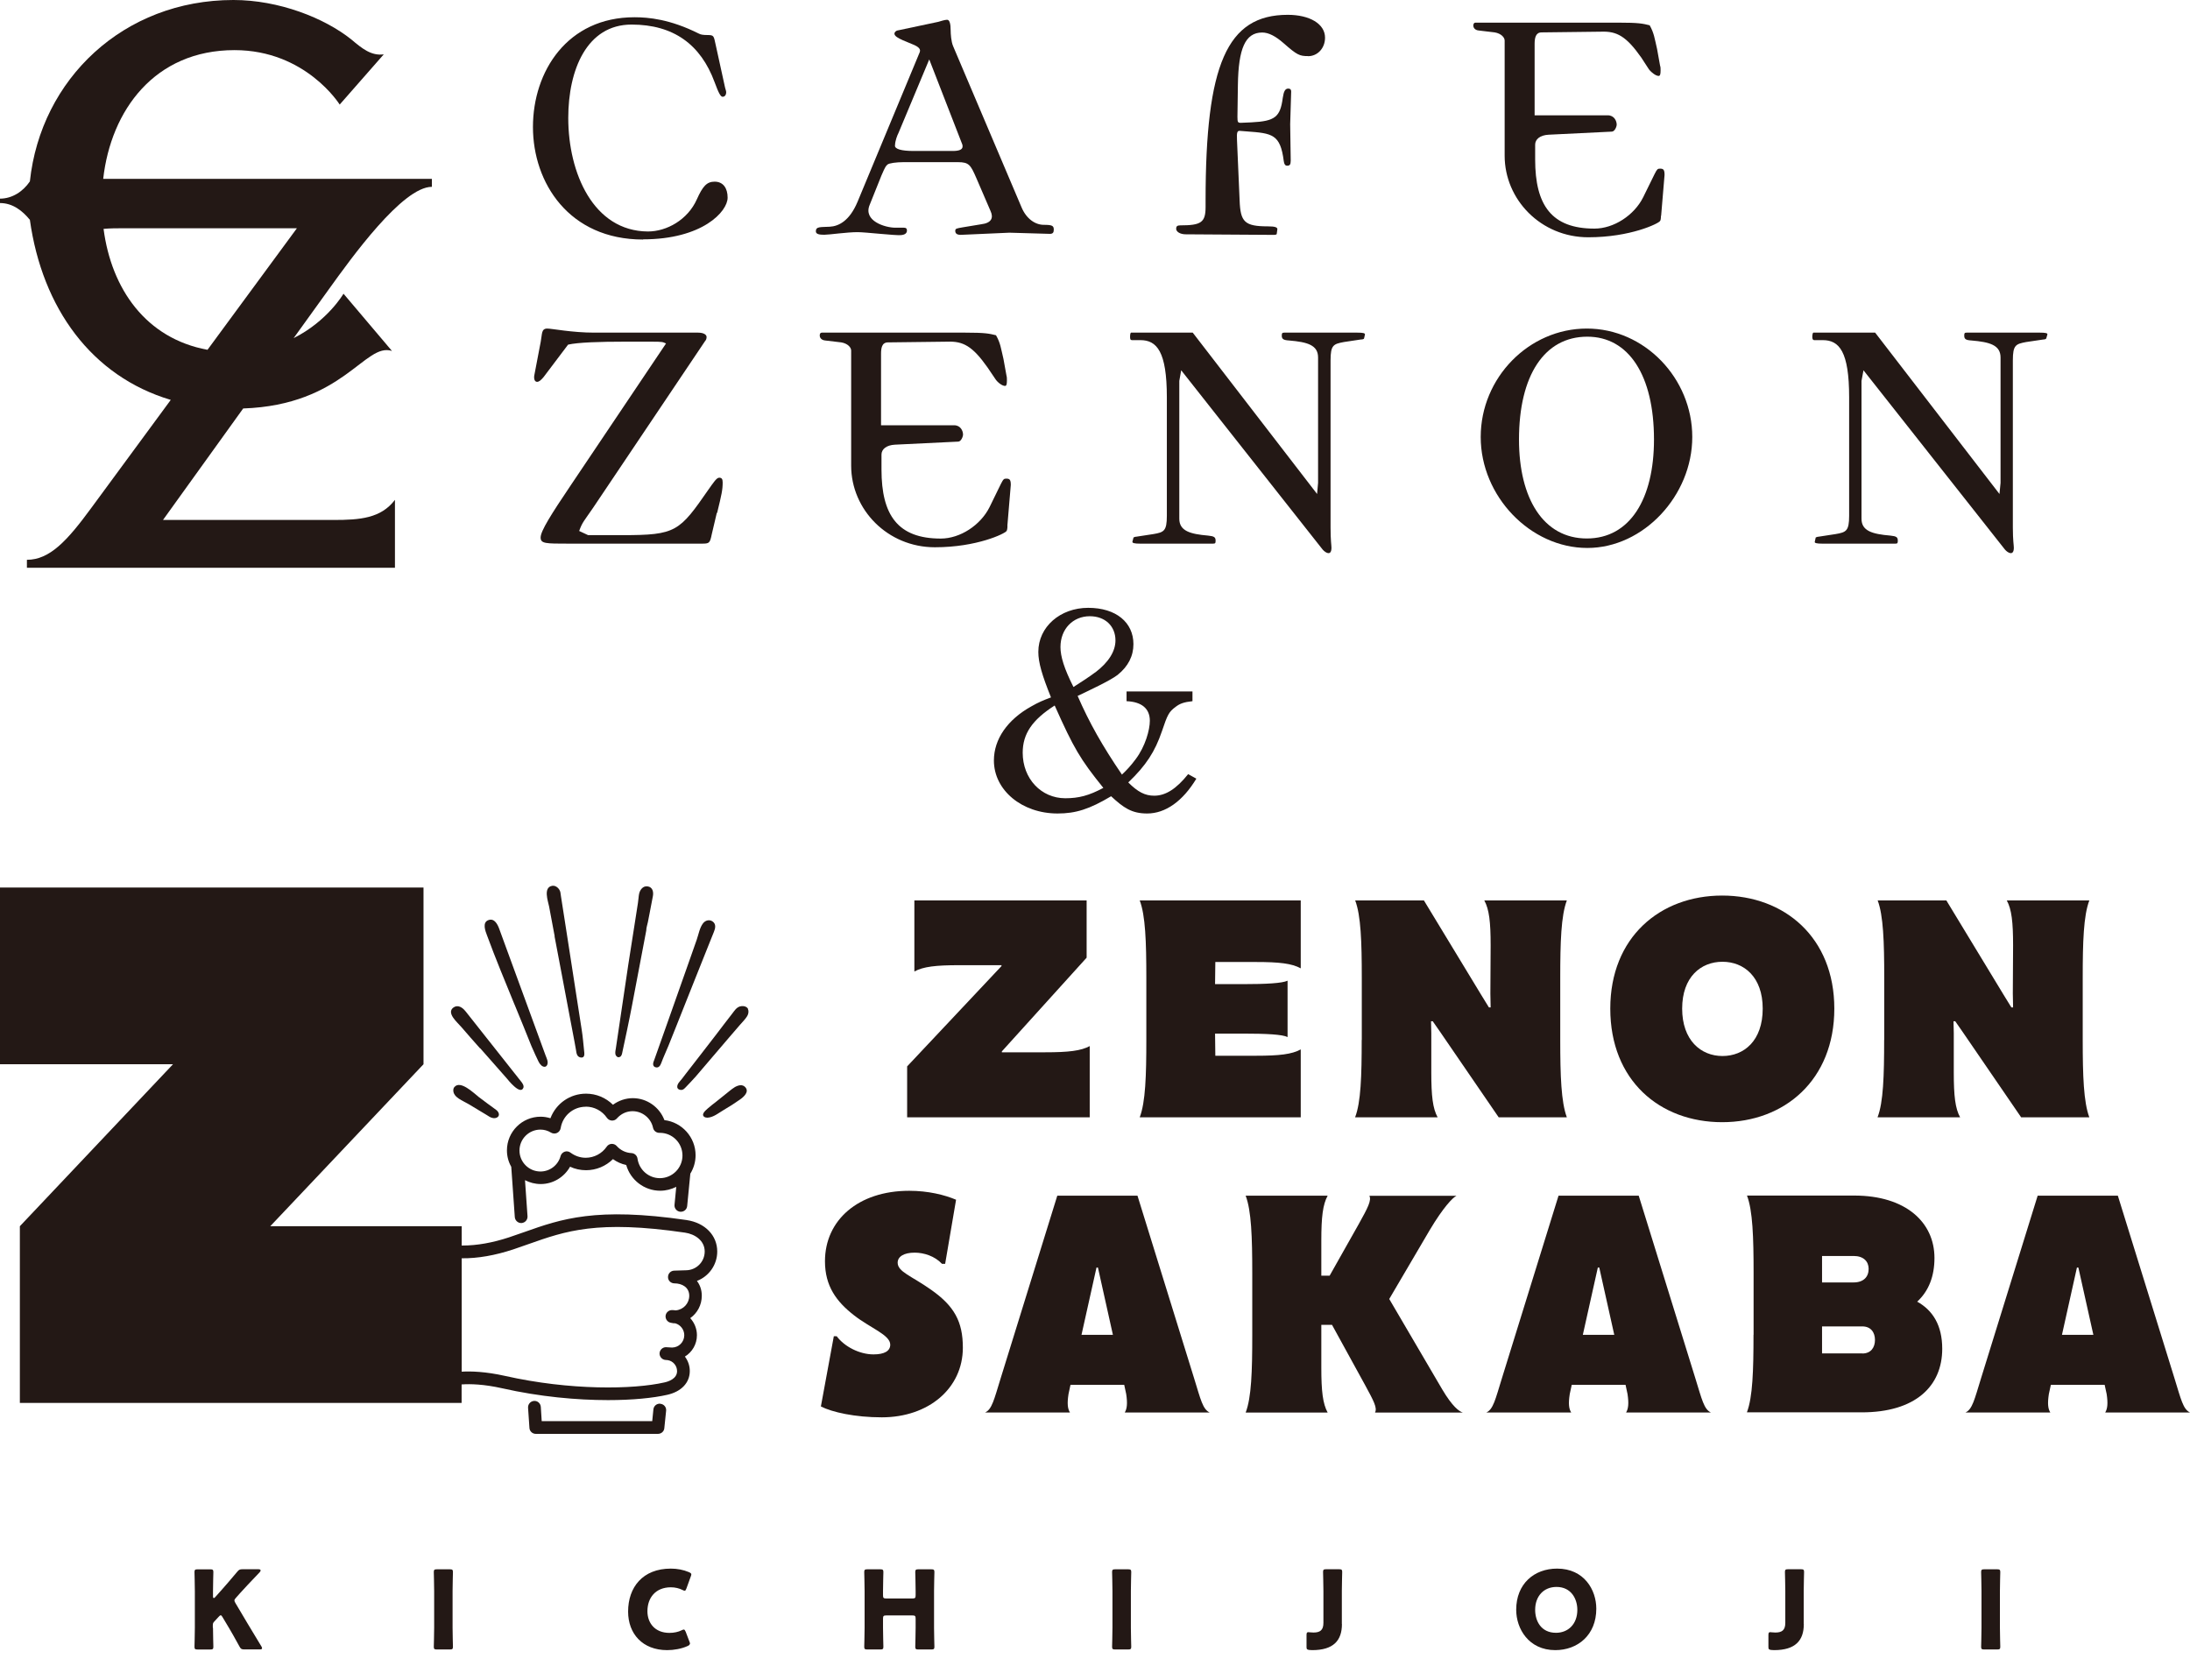 <svg width="73" height="56" viewBox="0 0 73 56" fill="none" xmlns="http://www.w3.org/2000/svg">
<path d="M18.346 37.278C18.24 37.245 18.129 37.227 18.021 37.227C17.401 37.227 16.898 37.729 16.898 38.349C16.898 38.548 16.949 38.734 17.042 38.897L17.16 40.574C17.169 40.685 17.262 40.772 17.37 40.772C17.377 40.772 17.38 40.772 17.386 40.772C17.503 40.763 17.59 40.664 17.584 40.547L17.5 39.343C17.657 39.424 17.834 39.472 18.024 39.472C18.436 39.472 18.806 39.243 19.002 38.894C19.167 38.972 19.348 39.011 19.535 39.011C19.875 39.011 20.194 38.876 20.432 38.641C20.564 38.737 20.715 38.804 20.874 38.837C21.015 39.337 21.476 39.695 22.006 39.695C22.198 39.695 22.379 39.647 22.542 39.565L22.484 40.164C22.472 40.282 22.56 40.384 22.674 40.396C22.68 40.396 22.689 40.396 22.695 40.396C22.803 40.396 22.897 40.315 22.906 40.203L23.011 39.126C23.122 38.945 23.186 38.737 23.186 38.512C23.186 37.91 22.731 37.41 22.147 37.341C21.985 36.91 21.566 36.609 21.094 36.609C20.856 36.609 20.624 36.688 20.432 36.829C20.194 36.594 19.875 36.459 19.535 36.459C18.999 36.459 18.538 36.787 18.352 37.269L18.346 37.278ZM19.529 36.892C19.809 36.892 20.07 37.031 20.23 37.263C20.266 37.317 20.326 37.35 20.392 37.356C20.459 37.359 20.522 37.335 20.564 37.284C20.7 37.13 20.886 37.043 21.085 37.043C21.413 37.043 21.702 37.278 21.768 37.597C21.789 37.696 21.876 37.765 21.976 37.765C21.982 37.765 21.994 37.765 22.006 37.765C22.418 37.771 22.749 38.105 22.749 38.521C22.749 38.936 22.412 39.276 21.994 39.276C21.62 39.276 21.302 38.996 21.25 38.623C21.235 38.521 21.151 38.446 21.049 38.44C20.859 38.431 20.684 38.346 20.558 38.205C20.519 38.16 20.459 38.133 20.398 38.133C20.395 38.133 20.39 38.133 20.387 38.133C20.32 38.136 20.26 38.172 20.224 38.226C20.064 38.458 19.802 38.596 19.523 38.596C19.342 38.596 19.167 38.536 19.017 38.425C18.96 38.382 18.887 38.37 18.821 38.394C18.755 38.419 18.704 38.473 18.686 38.539C18.605 38.843 18.328 39.054 18.015 39.054C17.629 39.054 17.316 38.74 17.316 38.355C17.316 37.97 17.629 37.657 18.015 37.657C18.138 37.657 18.258 37.69 18.37 37.759C18.43 37.795 18.505 37.798 18.569 37.768C18.632 37.738 18.677 37.678 18.689 37.609C18.755 37.196 19.107 36.895 19.523 36.895L19.529 36.892Z" fill="#231815"/>
<path d="M22.891 40.673C19.866 40.231 18.707 40.637 17.482 41.071C17.316 41.131 17.145 41.188 16.97 41.248C16.422 41.429 15.899 41.522 15.417 41.522C15.408 41.522 15.399 41.522 15.39 41.522V40.878H9.009L14.117 35.478V29.588H0V35.478H5.767L0.662 40.878V46.769H15.387V46.152C15.387 46.152 15.396 46.152 15.402 46.152C15.67 46.133 16.121 46.142 16.741 46.281C17.993 46.564 19.23 46.675 20.269 46.675C21.079 46.675 21.768 46.606 22.243 46.498C22.713 46.392 22.993 46.094 22.993 45.706C22.993 45.526 22.933 45.36 22.83 45.224C23.071 45.077 23.231 44.812 23.231 44.511C23.231 44.294 23.146 44.093 23.008 43.942C23.243 43.777 23.393 43.503 23.393 43.196C23.393 43.006 23.336 42.838 23.231 42.702C23.625 42.552 23.908 42.169 23.908 41.721C23.908 41.182 23.499 40.764 22.888 40.673H22.891ZM22.855 42.347L22.472 42.359C22.355 42.362 22.265 42.458 22.267 42.576C22.267 42.693 22.364 42.783 22.481 42.783C22.728 42.783 22.975 42.91 22.975 43.196C22.975 43.449 22.782 43.659 22.529 43.683C22.523 43.683 22.52 43.683 22.514 43.683C22.475 43.677 22.436 43.674 22.397 43.674C22.289 43.674 22.195 43.759 22.186 43.867C22.177 43.975 22.25 44.075 22.358 44.096L22.439 44.111C22.439 44.111 22.466 44.114 22.478 44.114C22.484 44.114 22.49 44.114 22.496 44.114C22.496 44.114 22.502 44.114 22.505 44.114C22.683 44.162 22.809 44.325 22.809 44.511C22.809 44.737 22.629 44.92 22.403 44.923L22.301 44.917C22.267 44.914 22.231 44.911 22.198 44.911C22.084 44.911 21.991 45.002 21.985 45.116C21.982 45.23 22.069 45.327 22.183 45.336L22.256 45.342C22.433 45.369 22.569 45.526 22.569 45.709C22.569 45.965 22.276 46.058 22.15 46.085C21.109 46.323 19.002 46.356 16.838 45.869C16.178 45.721 15.688 45.709 15.39 45.727V41.947C15.929 41.953 16.503 41.85 17.105 41.652C17.283 41.592 17.455 41.531 17.626 41.471C18.851 41.038 19.911 40.664 22.833 41.092C23.162 41.14 23.49 41.354 23.49 41.721C23.49 42.067 23.21 42.347 22.858 42.347H22.855Z" fill="#231815"/>
<path d="M22.012 46.795C21.895 46.783 21.792 46.867 21.78 46.985L21.741 47.376H18.057L18.027 46.901C18.018 46.783 17.918 46.693 17.801 46.702C17.684 46.711 17.596 46.81 17.602 46.928L17.648 47.602C17.654 47.713 17.747 47.8 17.858 47.8H21.934C22.042 47.8 22.135 47.719 22.144 47.611L22.204 47.03C22.217 46.913 22.132 46.81 22.015 46.798L22.012 46.795Z" fill="#231815"/>
<path d="M21.849 35.577C21.951 35.613 22.009 35.526 22.039 35.445C22.111 35.249 22.204 35.053 22.282 34.861C22.367 34.65 22.451 34.439 22.535 34.229C22.635 33.979 22.734 33.729 22.833 33.479C22.936 33.22 23.041 32.962 23.143 32.7C23.24 32.459 23.336 32.218 23.432 31.977C23.511 31.785 23.586 31.592 23.664 31.396C23.709 31.288 23.751 31.18 23.796 31.068C23.845 30.951 23.878 30.806 23.754 30.719C23.649 30.644 23.514 30.68 23.438 30.776C23.321 30.924 23.285 31.155 23.224 31.327C23.149 31.538 23.077 31.748 23.002 31.959C22.761 32.645 22.517 33.329 22.276 34.015C22.132 34.418 21.991 34.825 21.846 35.228L21.813 35.321C21.795 35.373 21.768 35.424 21.771 35.478C21.771 35.529 21.804 35.565 21.849 35.58V35.577Z" fill="#231815"/>
<path d="M20.615 35.243C20.63 35.243 20.648 35.243 20.663 35.234C20.726 35.204 20.735 35.125 20.747 35.068C20.789 34.888 21.006 33.855 21.069 33.509C21.151 33.088 21.229 32.663 21.31 32.242C21.388 31.835 21.464 31.426 21.542 31.02C21.542 30.93 21.578 30.827 21.596 30.74C21.614 30.644 21.632 30.544 21.653 30.448C21.689 30.258 21.726 30.069 21.762 29.879C21.789 29.744 21.762 29.572 21.584 29.548C21.427 29.527 21.331 29.671 21.304 29.795C21.283 29.894 21.283 29.996 21.265 30.099C21.22 30.394 21.175 30.689 21.127 30.984C21.066 31.375 21.006 31.766 20.943 32.158C20.88 32.564 20.558 34.77 20.527 34.96C20.515 35.032 20.494 35.113 20.527 35.18C20.546 35.213 20.576 35.24 20.612 35.246L20.615 35.243Z" fill="#231815"/>
<path d="M24.937 33.638C24.925 33.611 24.904 33.59 24.883 33.575C24.823 33.536 24.739 33.53 24.666 33.551C24.543 33.587 24.477 33.702 24.404 33.795C24.227 34.021 24.052 34.252 23.878 34.481C23.694 34.719 23.511 34.957 23.327 35.194C23.17 35.396 23.017 35.598 22.86 35.796C22.818 35.854 22.773 35.908 22.731 35.965C22.668 36.046 22.569 36.13 22.575 36.239C22.581 36.302 22.641 36.335 22.704 36.335C22.782 36.335 22.818 36.284 22.869 36.233C22.972 36.121 23.095 36.001 23.192 35.887C23.369 35.679 23.547 35.471 23.724 35.264C23.92 35.035 24.116 34.806 24.311 34.577C24.429 34.439 24.549 34.303 24.666 34.165C24.748 34.069 24.844 33.978 24.907 33.873C24.946 33.807 24.967 33.714 24.931 33.641L24.937 33.638Z" fill="#231815"/>
<path d="M24.489 36.245C24.435 36.279 24.384 36.315 24.344 36.348C24.185 36.474 24.028 36.6 23.872 36.727C23.782 36.799 23.685 36.868 23.598 36.947C23.535 37.007 23.363 37.136 23.468 37.227C23.499 37.251 23.541 37.26 23.58 37.26C23.782 37.251 23.956 37.1 24.122 37.004C24.308 36.895 24.492 36.778 24.666 36.655C24.79 36.567 24.977 36.405 24.85 36.251C24.751 36.134 24.609 36.176 24.486 36.245H24.489Z" fill="#231815"/>
<path d="M17.148 33.479C17.337 33.945 17.533 34.409 17.717 34.879C17.762 34.993 17.921 35.327 17.951 35.39C17.975 35.441 18.009 35.486 18.051 35.523C18.123 35.58 18.207 35.583 18.243 35.492C18.282 35.39 18.222 35.282 18.186 35.185C17.942 34.514 17.695 33.843 17.449 33.172C17.262 32.663 17.078 32.151 16.889 31.643C16.808 31.42 16.726 31.197 16.645 30.975C16.597 30.839 16.491 30.601 16.287 30.671C16.061 30.746 16.181 31.044 16.236 31.188C16.519 31.959 16.838 32.72 17.148 33.482V33.479Z" fill="#231815"/>
<path d="M18.484 31.209C18.565 31.637 18.646 32.067 18.728 32.495C18.809 32.919 18.887 33.343 18.968 33.768C19.029 34.087 19.089 34.403 19.149 34.722C19.167 34.809 19.182 34.899 19.197 34.987C19.209 35.056 19.212 35.143 19.263 35.203C19.288 35.233 19.327 35.249 19.366 35.255C19.513 35.267 19.477 35.104 19.468 35.008C19.444 34.779 19.426 34.553 19.39 34.328C19.333 33.951 19.273 33.578 19.215 33.202C19.146 32.762 19.08 32.323 19.011 31.884C18.947 31.483 18.884 31.08 18.824 30.68C18.782 30.418 18.743 30.156 18.701 29.894C18.695 29.846 18.686 29.798 18.68 29.749C18.658 29.632 18.535 29.509 18.409 29.53C18.099 29.578 18.267 30.038 18.303 30.219C18.366 30.55 18.43 30.881 18.49 31.215L18.484 31.209Z" fill="#231815"/>
<path d="M16.007 34.945C16.302 35.282 16.6 35.616 16.895 35.953C16.922 35.986 17.024 36.113 17.136 36.212C17.259 36.323 17.395 36.396 17.446 36.263C17.473 36.191 17.41 36.101 17.364 36.047C17.145 35.767 16.925 35.49 16.702 35.21C16.308 34.71 15.914 34.213 15.519 33.714C15.519 33.711 15.513 33.708 15.51 33.705C15.423 33.593 15.267 33.482 15.119 33.584C14.857 33.768 15.264 34.099 15.378 34.237C15.583 34.478 15.793 34.713 16.004 34.951L16.007 34.945Z" fill="#231815"/>
<path d="M15.938 36.552C15.781 36.432 15.345 36.002 15.146 36.239C15.122 36.267 15.11 36.303 15.11 36.351C15.113 36.589 15.432 36.694 15.61 36.802C15.808 36.923 16.007 37.04 16.206 37.16C16.242 37.181 16.278 37.203 16.314 37.227C16.386 37.272 16.485 37.296 16.567 37.254C16.678 37.194 16.627 37.064 16.543 37.004C16.341 36.853 16.136 36.709 15.938 36.555V36.552Z" fill="#231815"/>
<path d="M36.324 34.87V37.247H30.238V35.55L33.383 32.206V32.176H31.974C31.189 32.176 30.777 32.224 30.479 32.386V30.018H36.221V31.926L33.395 35.05V35.08H34.834C35.62 35.08 36.032 35.032 36.33 34.87H36.324Z" fill="#231815"/>
<path d="M43.358 32.281C43.06 32.118 42.648 32.07 41.862 32.07H40.511L40.502 32.808H41.422C42.208 32.808 42.744 32.778 42.919 32.693V34.572C42.747 34.484 42.208 34.457 41.422 34.457H40.502L40.511 35.195H41.862C42.648 35.195 43.06 35.147 43.358 34.984V37.247H37.991C38.184 36.739 38.211 35.857 38.211 34.659V32.597C38.211 31.399 38.181 30.517 37.991 30.018H43.358V32.281Z" fill="#231815"/>
<path d="M45.393 34.668V32.597C45.393 31.399 45.363 30.517 45.173 30.018H47.464L49.372 33.163L49.631 33.584H49.688L49.679 33.124L49.688 31.514C49.688 30.737 49.64 30.316 49.477 30.018H52.228C52.036 30.526 52.008 31.399 52.008 32.597V34.668C52.008 35.866 52.039 36.739 52.228 37.247H49.956L47.999 34.391L47.758 34.045H47.701L47.71 34.439V35.752C47.71 36.537 47.758 36.95 47.921 37.247H45.17C45.363 36.748 45.39 35.866 45.39 34.668H45.393Z" fill="#231815"/>
<path d="M53.676 33.624C53.676 31.246 55.335 29.855 57.406 29.855C59.476 29.855 61.144 31.246 61.144 33.624C61.144 36.002 59.485 37.41 57.406 37.41C55.326 37.41 53.676 36.02 53.676 33.624ZM58.757 33.624C58.757 32.57 58.134 32.062 57.415 32.062C56.695 32.062 56.072 32.57 56.072 33.624C56.072 34.677 56.695 35.204 57.415 35.204C58.134 35.204 58.757 34.695 58.757 33.624Z" fill="#231815"/>
<path d="M62.808 34.668V32.597C62.808 31.399 62.778 30.517 62.589 30.018H64.879L66.787 33.163L67.046 33.584H67.103L67.094 33.124L67.103 31.514C67.103 30.737 67.055 30.316 66.893 30.018H69.644C69.451 30.526 69.424 31.399 69.424 32.597V34.668C69.424 35.866 69.454 36.739 69.644 37.247H67.371L65.415 34.391L65.174 34.045H65.117L65.126 34.439V35.752C65.126 36.537 65.174 36.95 65.337 37.247H62.585C62.778 36.748 62.805 35.866 62.805 34.668H62.808Z" fill="#231815"/>
<path d="M27.363 46.885L27.794 44.546H27.89C28.149 44.892 28.649 45.151 29.118 45.151C29.482 45.151 29.675 45.037 29.675 44.826C29.675 44.501 29.004 44.269 28.468 43.848C27.875 43.387 27.499 42.87 27.499 42.045C27.499 40.675 28.61 39.697 30.307 39.697C30.939 39.697 31.487 39.833 31.869 39.995L31.505 42.132H31.4C31.159 41.873 30.795 41.759 30.488 41.759C30.123 41.759 29.922 41.895 29.922 42.093C29.922 42.4 30.382 42.533 31.032 42.993C31.809 43.538 32.095 44.056 32.095 44.928C32.095 46.28 30.954 47.249 29.392 47.249C28.501 47.249 27.734 47.078 27.36 46.885H27.363Z" fill="#231815"/>
<path d="M37.492 47.087C37.567 46.964 37.588 46.789 37.54 46.473L37.474 46.166H35.683L35.617 46.473C35.568 46.789 35.587 46.961 35.665 47.087H32.838C33.067 46.982 33.136 46.657 33.356 45.946L35.243 39.86H37.916L39.803 45.946C40.023 46.657 40.092 46.982 40.321 47.087H37.495H37.492ZM37.097 44.499L36.598 42.256H36.55L36.05 44.499H37.094H37.097Z" fill="#231815"/>
<path d="M45.835 47.087C45.913 46.934 45.796 46.714 45.51 46.187L44.4 44.165H44.044V45.594C44.044 46.38 44.093 46.792 44.255 47.09H41.522C41.715 46.591 41.742 45.709 41.742 44.511V42.44C41.742 41.242 41.712 40.36 41.522 39.86H44.255C44.093 40.158 44.044 40.571 44.044 41.356V42.527H44.321L45.299 40.793C45.597 40.258 45.721 40.017 45.646 39.863H48.55C48.427 39.921 48.111 40.246 47.659 41.004L46.308 43.304L48.072 46.314C48.418 46.898 48.638 47.051 48.761 47.09H45.838L45.835 47.087Z" fill="#231815"/>
<path d="M54.203 47.087C54.278 46.964 54.299 46.789 54.251 46.473L54.185 46.166H52.391L52.325 46.473C52.276 46.789 52.294 46.961 52.373 47.087H49.546C49.775 46.982 49.844 46.657 50.064 45.946L51.951 39.86H54.624L56.511 45.946C56.731 46.657 56.8 46.982 57.029 47.087H54.203ZM53.809 44.499L53.309 42.256H53.261L52.761 44.499H53.805H53.809Z" fill="#231815"/>
<path d="M58.453 44.498V42.436C58.453 41.238 58.423 40.356 58.233 39.856H61.809C63.525 39.856 64.482 40.747 64.482 41.936C64.482 42.55 64.29 43.038 63.907 43.393C64.425 43.682 64.741 44.179 64.741 44.964C64.741 46.21 63.85 47.083 62.056 47.083H58.23C58.423 46.575 58.45 45.693 58.45 44.495L58.453 44.498ZM61.788 42.752C62.113 42.752 62.288 42.571 62.288 42.3C62.288 42.051 62.116 41.87 61.788 41.87H60.735V42.752H61.788ZM62.077 45.121C62.366 45.121 62.499 44.919 62.499 44.669C62.499 44.419 62.363 44.218 62.077 44.218H60.735V45.118H62.077V45.121Z" fill="#231815"/>
<path d="M70.174 47.087C70.249 46.964 70.27 46.789 70.222 46.473L70.155 46.166H68.362L68.295 46.473C68.247 46.789 68.265 46.961 68.343 47.087H65.517C65.746 46.982 65.815 46.657 66.035 45.946L67.922 39.86H70.595L72.482 45.946C72.702 46.657 72.771 46.982 73 47.087H70.174ZM69.779 44.499L69.279 42.256H69.231L68.732 44.499H69.776H69.779Z" fill="#231815"/>
<path d="M14.396 6.234V5.963H3.44C3.696 3.681 5.153 1.671 7.817 1.671C10.195 1.671 11.323 3.486 11.323 3.486L12.792 1.812C12.377 1.869 12.067 1.616 11.718 1.321C10.815 0.596 9.292 0 7.781 0C4.118 0 1.36 2.634 0.996 6.047C0.765 6.39 0.4 6.622 0 6.622V6.769C0.418 6.769 0.743 7.019 0.996 7.329C1.406 10.267 3.052 12.545 5.692 13.331L3.04 16.937C2.242 18.026 1.658 18.662 0.897 18.662V18.927H13.165V16.663C12.696 17.28 12.001 17.334 11.116 17.334H5.433L8.106 13.617C11.456 13.503 12.163 11.402 13.066 11.7L11.45 9.791C11.45 9.791 10.923 10.703 9.788 11.272L10.965 9.638C11.712 8.599 13.415 6.228 14.396 6.228V6.234ZM6.917 11.661C4.864 11.284 3.714 9.632 3.452 7.63C3.669 7.609 3.91 7.609 4.16 7.609H9.897L6.917 11.661Z" fill="#231815"/>
<path d="M21.434 7.985C18.966 7.985 17.765 6.092 17.765 4.235C17.765 2.378 18.911 0.575 21.148 0.575C21.611 0.575 22.331 0.638 23.288 1.117C23.357 1.156 23.441 1.168 23.589 1.168C23.803 1.168 23.791 1.204 23.854 1.484L24.17 2.925C24.182 2.977 24.206 3.028 24.206 3.073C24.206 3.172 24.155 3.226 24.088 3.226C24.022 3.226 23.956 3.109 23.821 2.742C23.357 1.481 22.448 0.819 21.052 0.819C19.562 0.819 18.942 2.326 18.942 3.934C18.942 5.761 19.775 7.705 21.596 7.717C22.228 7.717 22.924 7.323 23.225 6.652C23.423 6.209 23.559 6.056 23.821 6.056C24.104 6.056 24.254 6.27 24.254 6.589C24.254 7.055 23.408 7.979 21.434 7.979V7.985Z" fill="#231815"/>
<path d="M30.232 7.681C30.232 7.775 30.166 7.826 30.033 7.838C29.85 7.856 28.85 7.739 28.588 7.739C28.224 7.739 27.64 7.826 27.478 7.826C27.315 7.826 27.195 7.808 27.195 7.711C27.195 7.543 27.36 7.576 27.658 7.558C27.953 7.543 28.317 7.368 28.585 6.727L30.659 1.737C30.674 1.686 30.695 1.601 30.479 1.502L30.096 1.342C29.946 1.273 29.814 1.207 29.814 1.12C29.814 1.084 29.85 1.041 29.898 1.02L31.276 0.728C31.352 0.707 31.49 0.659 31.571 0.659C31.652 0.659 31.689 0.789 31.689 1.02C31.689 1.12 31.704 1.385 31.77 1.538L34.045 6.896C34.208 7.296 34.509 7.495 34.792 7.495C35.075 7.495 35.126 7.525 35.126 7.657C35.126 7.757 35.09 7.796 34.994 7.796L33.648 7.757L32.026 7.829C31.89 7.829 31.842 7.778 31.842 7.696C31.842 7.615 31.89 7.615 32.086 7.579L32.703 7.477C33.055 7.435 33.121 7.26 33.019 7.037L32.538 5.921C32.354 5.502 32.3 5.406 31.936 5.406H30.111C29.883 5.406 29.63 5.439 29.582 5.487C29.53 5.538 29.515 5.538 29.38 5.854L28.989 6.83C28.766 7.362 29.497 7.591 29.85 7.591H30.133C30.196 7.591 30.232 7.615 30.232 7.684V7.681ZM29.831 4.855C29.831 4.966 30.033 5.033 30.461 5.033H31.755C31.972 5.033 32.086 4.987 32.086 4.882C32.086 4.873 32.086 4.831 32.071 4.801L30.975 1.981L29.949 4.434C29.913 4.5 29.834 4.699 29.834 4.849L29.831 4.855Z" fill="#231815"/>
<path d="M43.599 1.87C43.319 1.87 43.235 1.834 42.786 1.439C42.522 1.208 42.29 1.084 42.073 1.084C41.507 1.084 41.281 1.623 41.263 2.83L41.248 3.895C41.248 4.079 41.263 4.094 41.366 4.094L41.712 4.079C42.51 4.04 42.675 3.895 42.759 3.263C42.792 3.038 42.841 2.953 42.943 2.953C43.009 2.953 43.039 2.986 43.039 3.05L43.006 4.139L43.024 5.355C43.024 5.488 42.991 5.524 42.907 5.524C42.838 5.524 42.807 5.476 42.792 5.37C42.678 4.473 42.413 4.443 41.549 4.38L41.321 4.362C41.251 4.362 41.218 4.395 41.233 4.666L41.321 6.686C41.348 7.396 41.483 7.546 42.263 7.546C42.51 7.546 42.579 7.58 42.579 7.64L42.558 7.796C42.558 7.841 42.425 7.829 42.293 7.829L39.524 7.811C39.34 7.811 39.205 7.727 39.205 7.625C39.205 7.546 39.241 7.513 39.34 7.513C40.038 7.513 40.186 7.417 40.186 6.899V6.686C40.186 2.153 40.896 0.494 42.925 0.494C43.65 0.494 44.168 0.792 44.168 1.256C44.168 1.608 43.918 1.873 43.602 1.873L43.599 1.87Z" fill="#231815"/>
<path d="M55.365 7.194C55.365 7.296 55.35 7.359 55.332 7.371C55.281 7.452 54.351 7.91 52.942 7.91C51.368 7.91 50.155 6.658 50.155 5.189V1.351C50.155 1.249 50.04 1.117 49.824 1.08L49.294 1.017C49.147 1.005 49.11 0.903 49.11 0.855C49.11 0.798 49.134 0.755 49.18 0.755H53.959C54.621 0.755 54.754 0.785 54.989 0.843C55.136 1.105 55.151 1.27 55.236 1.634L55.335 2.185C55.353 2.236 55.353 2.281 55.353 2.348C55.353 2.48 55.335 2.531 55.287 2.531C55.203 2.531 55.055 2.429 54.965 2.312L54.706 1.914C54.203 1.201 53.89 1.038 53.375 1.056L51.386 1.08C51.187 1.08 51.154 1.27 51.154 1.466V3.844H53.592C53.809 3.844 53.89 4.036 53.89 4.154C53.89 4.223 53.824 4.388 53.725 4.388L51.618 4.491C51.338 4.506 51.172 4.641 51.172 4.822V5.318C51.172 6.841 51.72 7.621 53.147 7.621C53.794 7.621 54.474 7.176 54.772 6.577L55.154 5.8C55.239 5.634 55.254 5.622 55.338 5.622C55.452 5.622 55.485 5.665 55.485 5.833L55.371 7.194H55.365Z" fill="#231815"/>
<path d="M23.893 17.099L23.727 17.804C23.664 18.108 23.646 18.123 23.396 18.123H18.951C18.183 18.123 18.021 18.123 18.021 17.918C18.021 17.701 18.373 17.145 19.035 16.163L22.201 11.45C22.084 11.402 22.114 11.39 21.705 11.39H20.823C19.98 11.39 19.264 11.414 18.936 11.489L18.123 12.566C18.039 12.666 17.973 12.729 17.903 12.729C17.84 12.729 17.792 12.666 17.807 12.53L18.024 11.393C18.075 11.134 18.039 10.953 18.243 10.953C18.391 10.953 19.074 11.089 19.8 11.089H23.267C23.454 11.089 23.553 11.155 23.553 11.236C23.553 11.287 23.535 11.338 23.502 11.371L19.77 16.928C19.471 17.367 19.408 17.409 19.306 17.701L19.604 17.84H20.754C22.539 17.84 22.644 17.723 23.622 16.311C23.785 16.082 23.887 15.925 23.971 15.925C24.056 15.925 24.089 15.965 24.089 16.082C24.089 16.329 24.056 16.476 23.905 17.096L23.893 17.099Z" fill="#231815"/>
<path d="M33.582 17.527C33.582 17.63 33.564 17.693 33.549 17.705C33.498 17.786 32.571 18.244 31.162 18.244C29.588 18.244 28.372 16.991 28.372 15.523V11.685C28.372 11.582 28.257 11.45 28.041 11.414L27.511 11.351C27.36 11.339 27.324 11.236 27.324 11.188C27.324 11.131 27.342 11.089 27.393 11.089H32.173C32.835 11.089 32.965 11.119 33.2 11.176C33.35 11.438 33.362 11.604 33.449 11.968L33.549 12.519C33.564 12.57 33.564 12.615 33.564 12.681C33.564 12.814 33.549 12.865 33.498 12.865C33.413 12.865 33.266 12.762 33.185 12.645L32.917 12.248C32.414 11.534 32.101 11.372 31.586 11.39L29.6 11.414C29.395 11.414 29.368 11.604 29.368 11.799V14.177H31.806C32.023 14.177 32.101 14.37 32.101 14.487C32.101 14.556 32.035 14.722 31.939 14.722L29.831 14.824C29.546 14.839 29.383 14.975 29.383 15.155V15.652C29.383 17.175 29.928 17.954 31.358 17.954C32.005 17.954 32.682 17.509 32.983 16.91L33.362 16.134C33.446 15.968 33.465 15.956 33.546 15.956C33.66 15.956 33.693 15.998 33.693 16.167L33.579 17.527H33.582Z" fill="#231815"/>
<path d="M45.465 11.287C45.465 11.303 45.414 11.318 45.357 11.318L44.797 11.402C44.448 11.468 44.352 11.501 44.352 12.016V17.587C44.352 18.024 44.382 18.171 44.382 18.259C44.382 18.547 44.186 18.433 44.087 18.319L39.373 12.344L39.31 12.699V17.292C39.31 17.702 39.674 17.804 40.27 17.855C40.469 17.876 40.52 17.906 40.52 18.024C40.52 18.108 40.508 18.123 40.433 18.123H38.001C37.82 18.123 37.733 18.105 37.748 18.054L37.784 17.918C37.784 17.918 37.832 17.891 37.88 17.891L38.449 17.804C38.798 17.744 38.895 17.702 38.895 17.196V13.244C38.895 11.715 38.56 11.339 38.013 11.339H37.733C37.678 11.339 37.669 11.303 37.669 11.224C37.669 11.158 37.681 11.089 37.703 11.089H39.758L43.903 16.468L43.936 16.097V11.917C43.936 11.501 43.575 11.402 42.973 11.351C42.78 11.339 42.726 11.303 42.726 11.188C42.726 11.104 42.744 11.089 42.81 11.089H45.245C45.426 11.089 45.51 11.104 45.498 11.155L45.468 11.284L45.465 11.287Z" fill="#231815"/>
<path d="M52.909 18.267C51.015 18.267 49.357 16.546 49.357 14.568C49.357 12.591 50.964 10.953 52.894 10.953C54.823 10.953 56.409 12.615 56.409 14.568C56.409 16.521 54.784 18.267 52.912 18.267H52.909ZM52.909 11.224C51.479 11.224 50.633 12.518 50.633 14.652C50.633 16.627 51.452 17.951 52.894 17.951C54.335 17.951 55.133 16.627 55.133 14.652C55.133 12.515 54.29 11.224 52.912 11.224H52.909Z" fill="#231815"/>
<path d="M68.202 11.287C68.202 11.303 68.151 11.318 68.109 11.318L67.54 11.402C67.191 11.468 67.095 11.501 67.095 12.016V17.587C67.095 18.024 67.128 18.171 67.128 18.259C67.128 18.547 66.926 18.433 66.83 18.319L62.116 12.344L62.05 12.699V17.292C62.05 17.702 62.411 17.804 63.013 17.855C63.212 17.876 63.26 17.906 63.26 18.024C63.26 18.108 63.248 18.123 63.179 18.123H60.741C60.557 18.123 60.473 18.105 60.494 18.054L60.524 17.918C60.524 17.918 60.578 17.891 60.623 17.891L61.189 17.804C61.538 17.744 61.638 17.702 61.638 17.196V13.244C61.638 11.715 61.307 11.339 60.759 11.339H60.476C60.428 11.339 60.41 11.303 60.41 11.224C60.41 11.158 60.428 11.089 60.443 11.089H62.505L66.649 16.468L66.685 16.097V11.917C66.685 11.501 66.318 11.402 65.719 11.351C65.523 11.339 65.475 11.303 65.475 11.188C65.475 11.104 65.487 11.089 65.557 11.089H67.998C68.181 11.089 68.263 11.104 68.245 11.155L68.208 11.284L68.202 11.287Z" fill="#231815"/>
<path d="M7.1 54.264C7.1 54.457 7.112 54.875 7.112 54.899C7.112 54.974 7.091 54.989 7.007 54.989H6.589C6.504 54.989 6.483 54.974 6.483 54.899C6.483 54.875 6.495 54.457 6.495 54.264V53.042C6.495 52.849 6.483 52.431 6.483 52.407C6.483 52.331 6.504 52.316 6.589 52.316H7.007C7.091 52.316 7.112 52.331 7.112 52.407C7.112 52.431 7.1 52.849 7.1 53.042V53.219C7.1 53.256 7.112 53.274 7.125 53.274C7.137 53.274 7.155 53.268 7.173 53.243L7.395 52.994C7.537 52.834 7.657 52.696 7.907 52.398C7.964 52.328 7.994 52.313 8.085 52.313H8.614C8.663 52.313 8.687 52.328 8.687 52.353C8.687 52.371 8.681 52.386 8.654 52.416C8.301 52.786 8.178 52.916 8.018 53.093L7.865 53.265C7.832 53.301 7.814 53.328 7.814 53.355C7.814 53.376 7.826 53.403 7.847 53.439L8.247 54.113C8.347 54.279 8.443 54.438 8.714 54.887C8.729 54.911 8.735 54.929 8.735 54.944C8.735 54.974 8.714 54.986 8.669 54.986H8.145C8.052 54.986 8.027 54.971 7.985 54.893C7.811 54.574 7.726 54.429 7.633 54.27L7.419 53.912C7.398 53.873 7.38 53.849 7.356 53.849C7.338 53.849 7.317 53.867 7.29 53.897L7.143 54.056C7.103 54.098 7.094 54.126 7.094 54.183V54.264H7.1Z" fill="#231815"/>
<path d="M14.565 54.988C14.481 54.988 14.46 54.973 14.46 54.898C14.46 54.874 14.472 54.456 14.472 54.263V53.041C14.472 52.848 14.46 52.43 14.46 52.406C14.46 52.331 14.481 52.315 14.565 52.315H14.993C15.077 52.315 15.098 52.331 15.098 52.406C15.098 52.43 15.086 52.848 15.086 53.041V54.263C15.086 54.456 15.098 54.874 15.098 54.898C15.098 54.973 15.077 54.988 14.993 54.988H14.565Z" fill="#231815"/>
<path d="M22.993 54.799C22.993 54.832 22.969 54.85 22.918 54.874C22.719 54.965 22.463 55.01 22.24 55.01C21.416 55.01 20.937 54.462 20.937 53.725C20.937 52.912 21.425 52.292 22.361 52.292C22.571 52.292 22.779 52.331 22.963 52.409C23.017 52.434 23.044 52.452 23.044 52.485C23.044 52.503 23.038 52.524 23.026 52.554L22.881 52.954C22.86 53.008 22.848 53.029 22.824 53.029C22.806 53.029 22.785 53.023 22.752 53.005C22.641 52.948 22.502 52.915 22.364 52.915C21.852 52.915 21.581 53.264 21.581 53.713C21.581 54.104 21.828 54.435 22.316 54.435C22.46 54.435 22.61 54.405 22.722 54.348C22.755 54.33 22.776 54.324 22.794 54.324C22.818 54.324 22.833 54.345 22.857 54.399L22.984 54.733C22.996 54.763 23.002 54.784 23.002 54.802L22.993 54.799Z" fill="#231815"/>
<path d="M29.434 54.263C29.434 54.456 29.446 54.874 29.446 54.898C29.446 54.973 29.425 54.988 29.341 54.988H28.913C28.829 54.988 28.808 54.973 28.808 54.898C28.808 54.874 28.82 54.456 28.82 54.263V53.041C28.82 52.848 28.808 52.43 28.808 52.406C28.808 52.331 28.829 52.315 28.913 52.315H29.341C29.425 52.315 29.446 52.331 29.446 52.406C29.446 52.43 29.434 52.848 29.434 53.041V53.179C29.434 53.27 29.452 53.288 29.543 53.288H30.412C30.503 53.288 30.521 53.27 30.521 53.179V53.041C30.521 52.848 30.509 52.43 30.509 52.406C30.509 52.331 30.53 52.315 30.614 52.315H31.041C31.126 52.315 31.147 52.331 31.147 52.406C31.147 52.43 31.135 52.848 31.135 53.041V54.263C31.135 54.456 31.147 54.874 31.147 54.898C31.147 54.973 31.126 54.988 31.041 54.988H30.614C30.53 54.988 30.509 54.973 30.509 54.898C30.509 54.874 30.521 54.456 30.521 54.263V53.962C30.521 53.872 30.503 53.853 30.412 53.853H29.543C29.452 53.853 29.434 53.872 29.434 53.962V54.263Z" fill="#231815"/>
<path d="M37.176 54.988C37.091 54.988 37.07 54.973 37.07 54.898C37.07 54.874 37.082 54.456 37.082 54.263V53.041C37.082 52.848 37.07 52.43 37.07 52.406C37.07 52.331 37.091 52.315 37.176 52.315H37.603C37.687 52.315 37.708 52.331 37.708 52.406C37.708 52.43 37.696 52.848 37.696 53.041V54.263C37.696 54.456 37.708 54.874 37.708 54.898C37.708 54.973 37.687 54.988 37.603 54.988H37.176Z" fill="#231815"/>
<path d="M44.731 54.141C44.731 54.694 44.445 55.01 43.74 55.01C43.707 55.01 43.674 55.007 43.641 55.004C43.566 54.992 43.551 54.98 43.551 54.902V54.511C43.551 54.435 43.563 54.411 43.611 54.411C43.629 54.411 43.659 54.414 43.68 54.417C43.704 54.42 43.743 54.423 43.782 54.423C43.996 54.423 44.114 54.351 44.114 54.101V53.039C44.114 52.846 44.102 52.428 44.102 52.404C44.102 52.328 44.123 52.313 44.207 52.313H44.634C44.719 52.313 44.74 52.328 44.74 52.404C44.74 52.428 44.728 52.846 44.728 53.039V54.138L44.731 54.141Z" fill="#231815"/>
<path d="M53.21 53.628C53.21 54.513 52.584 55.01 51.843 55.01C50.955 55.01 50.54 54.294 50.54 53.664C50.54 52.801 51.136 52.292 51.904 52.292C52.803 52.292 53.21 52.999 53.21 53.628ZM51.172 53.667C51.172 54.038 51.368 54.432 51.867 54.432C52.271 54.432 52.578 54.143 52.578 53.667C52.578 53.309 52.379 52.903 51.883 52.903C51.458 52.903 51.172 53.21 51.172 53.667Z" fill="#231815"/>
<path d="M60.127 54.141C60.127 54.694 59.841 55.01 59.136 55.01C59.103 55.01 59.07 55.007 59.037 55.004C58.962 54.992 58.947 54.98 58.947 54.902V54.511C58.947 54.435 58.959 54.411 59.007 54.411C59.025 54.411 59.055 54.414 59.076 54.417C59.1 54.42 59.139 54.423 59.178 54.423C59.392 54.423 59.51 54.351 59.51 54.101V53.039C59.51 52.846 59.498 52.428 59.498 52.404C59.498 52.328 59.519 52.313 59.603 52.313H60.03C60.115 52.313 60.136 52.328 60.136 52.404C60.136 52.428 60.124 52.846 60.124 53.039V54.138L60.127 54.141Z" fill="#231815"/>
<path d="M66.143 54.988C66.059 54.988 66.038 54.973 66.038 54.898C66.038 54.874 66.05 54.456 66.05 54.263V53.041C66.05 52.848 66.038 52.43 66.038 52.406C66.038 52.331 66.059 52.315 66.143 52.315H66.571C66.655 52.315 66.676 52.331 66.676 52.406C66.676 52.43 66.664 52.848 66.664 53.041V54.263C66.664 54.456 66.676 54.874 66.676 54.898C66.676 54.973 66.655 54.988 66.571 54.988H66.143Z" fill="#231815"/>
<path d="M39.879 25.957C39.427 26.707 38.852 27.119 38.238 27.119C37.721 27.119 37.45 26.927 37.037 26.544C36.309 26.978 35.857 27.119 35.252 27.119C34.063 27.119 33.13 26.343 33.13 25.352C33.13 24.642 33.582 23.989 34.38 23.547C34.62 23.411 34.753 23.354 35.033 23.249C34.735 22.508 34.611 22.087 34.611 21.732C34.611 20.898 35.34 20.263 36.273 20.263C37.206 20.263 37.781 20.753 37.781 21.473C37.781 21.867 37.609 22.213 37.254 22.499C37.004 22.692 36.285 23.026 35.921 23.2C36.315 24.103 36.745 24.862 37.398 25.822C37.561 25.669 37.696 25.524 37.859 25.304C38.175 24.883 38.328 24.335 38.328 24.028C38.328 23.625 38.061 23.396 37.552 23.375V23.05H39.749V23.375C39.472 23.405 39.328 23.453 39.183 23.568C38.964 23.73 38.916 23.826 38.732 24.374C38.5 25.055 38.205 25.515 37.609 26.084C37.925 26.4 38.166 26.526 38.473 26.526C38.858 26.526 39.214 26.295 39.605 25.807L39.882 25.96L39.879 25.957ZM34.09 25.094C34.09 25.957 34.705 26.611 35.511 26.611C35.954 26.611 36.3 26.523 36.778 26.265C36.002 25.304 35.791 24.94 35.156 23.519C34.407 23.998 34.09 24.462 34.09 25.094ZM36.511 22.415C36.953 22.078 37.182 21.713 37.182 21.349C37.182 20.871 36.836 20.543 36.327 20.543C35.761 20.543 35.349 20.973 35.349 21.569C35.349 21.885 35.472 22.288 35.782 22.902C35.993 22.767 36.309 22.565 36.511 22.412V22.415Z" fill="#231815"/>
</svg>
